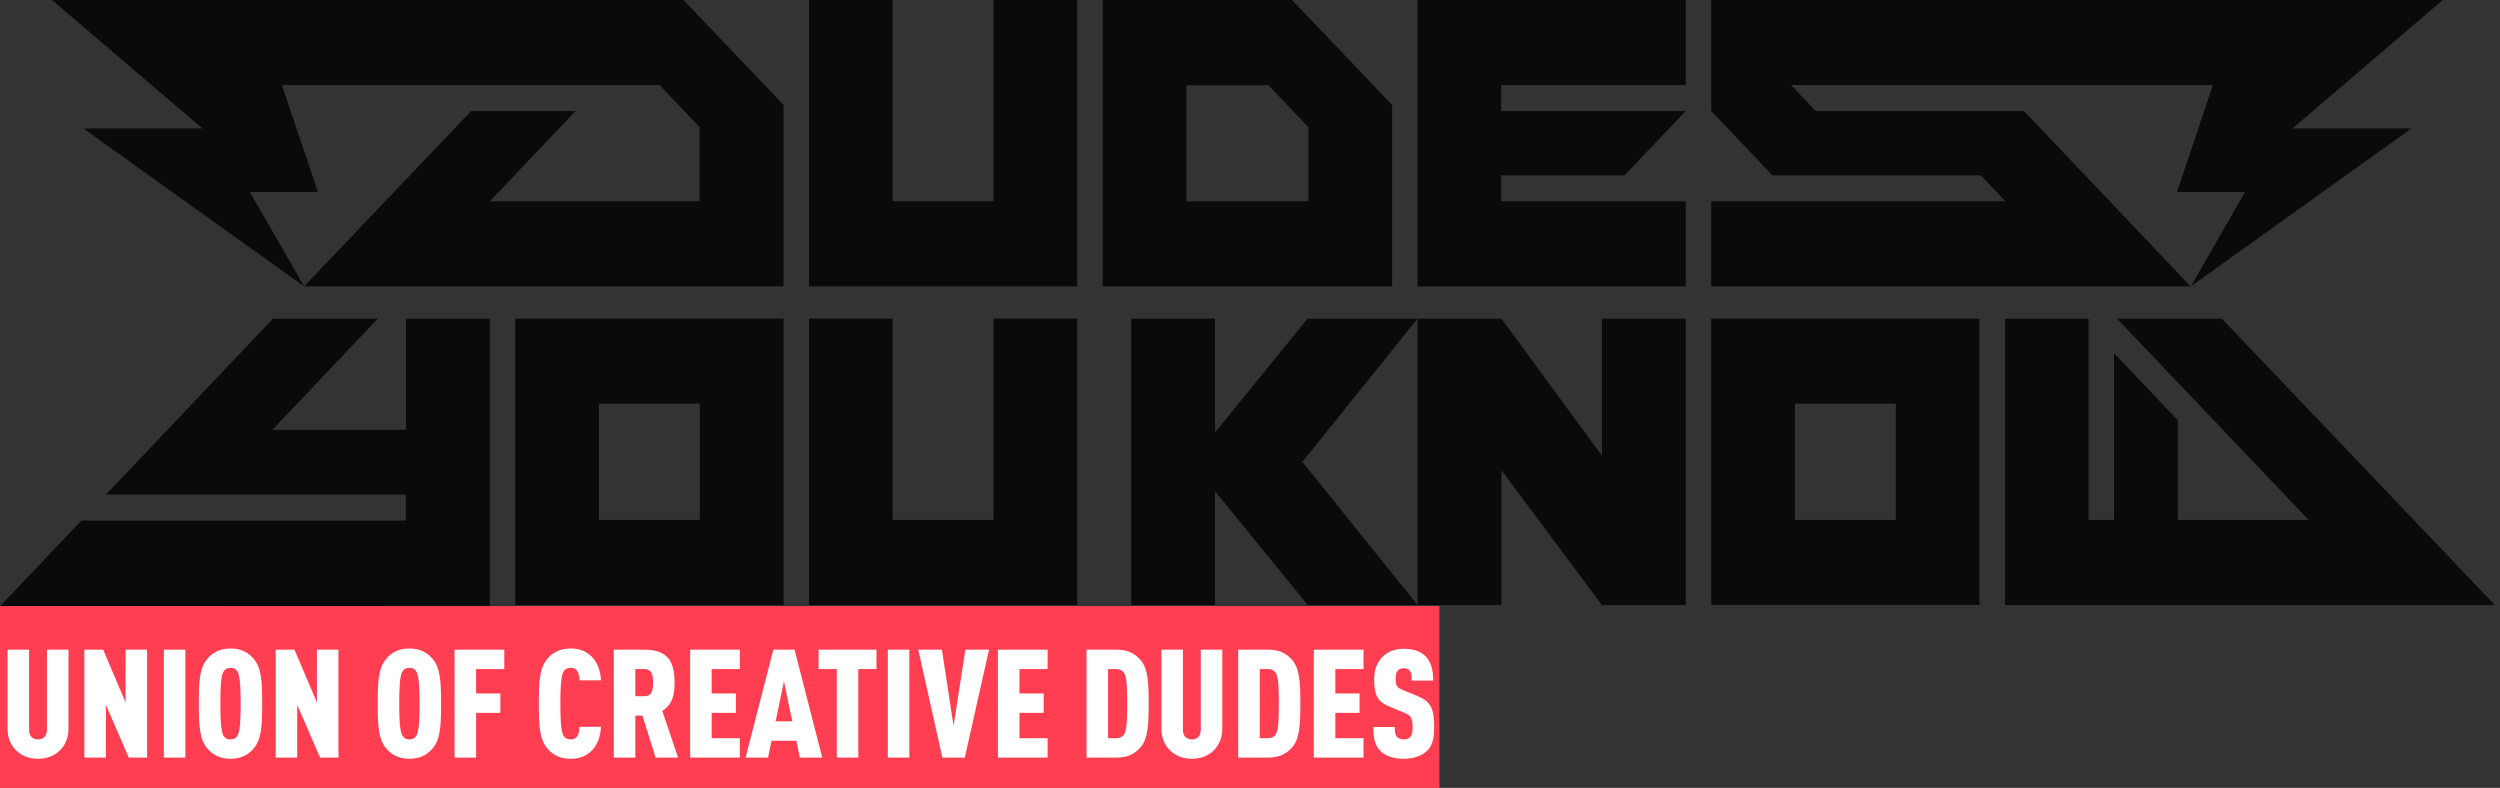 <svg width="330" height="104" viewBox="0 0 330 104" fill="none" xmlns="http://www.w3.org/2000/svg">
<rect x="0" y="0" width="330" height="104" fill="#333333" stroke="none"/>
<path d="M53.596 56.73H35.959L49.874 42.06H36.039L13.994 65.276H53.57V68.715H10.746L0.053 79.973L0 80L64.658 79.973V42.06H53.596V56.73Z" fill="#0A0A0A"/>
<path d="M6.859 0L26.722 16.956H11.007L40.141 37.798L32.982 25.341H41.963L37.209 11.224H87.052L92.36 16.796V26.573H64.652L75.984 14.653H62.196L40.141 37.798H103.427V13.849L90.22 0H6.859Z" fill="#0A0A0A"/>
<path d="M68.018 79.858H103.426V42.06H68.018V79.858ZM79.064 53.284H92.378V68.634H79.064V53.284Z" fill="#0A0A0A"/>
<path d="M225.883 79.858H261.291V42.06H225.883V79.858ZM236.929 53.284H250.244V68.634H236.929V53.284Z" fill="#0A0A0A"/>
<path d="M131.144 26.573H117.829V0H106.782V37.798H142.191V0H131.144V26.573Z" fill="#0A0A0A"/>
<path d="M131.144 68.634H117.829V42.06H106.782V79.858H142.191V42.06H131.144V68.634Z" fill="#0A0A0A"/>
<path d="M183.759 13.849L170.557 0H145.552V37.798H183.759V13.849ZM172.696 26.573H156.615V11.251H167.44L172.722 16.796V26.573H172.696Z" fill="#0A0A0A"/>
<path d="M211.451 60.142L198.189 42.06H187.116V79.858H198.189V62.07L211.451 79.858H222.524V42.06H211.451V60.142Z" fill="#0A0A0A"/>
<path d="M187.116 37.798H222.524V26.573H198.154V23.145H214.436L222.524 14.653H198.154V11.224H222.524V0H187.116V37.798Z" fill="#0A0A0A"/>
<path d="M160.388 57.075V42.06H149.329V79.858H160.388V64.845L172.621 79.858H187.116L171.913 60.972L187.116 42.06H172.603L160.388 57.075Z" fill="#0A0A0A"/>
<path d="M288.986 37.61L267.159 14.653H239.686L236.413 11.224H292.1L287.375 25.341H296.349L289.196 37.798L318.306 16.956H302.604L322.45 0H225.883V14.653L233.958 23.145H261.459L264.706 26.573H225.883V37.798H289.196L288.986 37.61Z" fill="#0A0A0A"/>
<path d="M329.283 79.831L293.283 42.06H279.443L304.746 68.634H287.472V55.481L279.047 46.614V68.634H275.692V42.06H264.651V79.858H329.31L329.283 79.831Z" fill="#0A0A0A"/>
<rect y="80" width="190" height="24" fill="#FF3E51"/>
<path d="M9.04 96.18C9.04 97.32 8.66 98.28 7.98 98.98C7.22 99.76 6.22 100.16 5.02 100.16C3.82 100.16 2.82 99.76 2.06 98.98C1.38 98.28 1 97.32 1 96.18V85.76H3.84V96.32C3.84 97.24 4.38 97.6 5.02 97.6C5.66 97.6 6.2 97.24 6.2 96.32V85.76H9.04V96.18ZM19.419 100H16.999L13.979 93.04V100H11.139V85.76H13.619L16.579 92.72V85.76H19.419V100ZM24.467 100H21.627V85.76H24.467V100ZM34.606 92.88C34.606 95.62 34.546 97.5 33.546 98.72C32.906 99.52 31.966 100.16 30.426 100.16C28.886 100.16 27.946 99.52 27.306 98.72C26.306 97.5 26.246 95.62 26.246 92.88C26.246 90.14 26.306 88.26 27.306 87.04C27.946 86.24 28.886 85.6 30.426 85.6C31.966 85.6 32.906 86.24 33.546 87.04C34.546 88.26 34.606 90.14 34.606 92.88ZM31.766 92.88C31.766 91.16 31.726 89.38 31.386 88.72C31.226 88.4 30.946 88.16 30.426 88.16C29.906 88.16 29.626 88.4 29.466 88.72C29.126 89.38 29.086 91.16 29.086 92.88C29.086 94.6 29.126 96.38 29.466 97.04C29.626 97.36 29.906 97.6 30.426 97.6C30.946 97.6 31.226 97.36 31.386 97.04C31.726 96.38 31.766 94.6 31.766 92.88ZM44.673 100H42.253L39.233 93.04V100H36.393V85.76H38.873L41.833 92.72V85.76H44.673V100ZM58.22 92.88C58.22 95.62 58.16 97.5 57.16 98.72C56.52 99.52 55.58 100.16 54.04 100.16C52.5 100.16 51.56 99.52 50.92 98.72C49.92 97.5 49.86 95.62 49.86 92.88C49.86 90.14 49.92 88.26 50.92 87.04C51.56 86.24 52.5 85.6 54.04 85.6C55.58 85.6 56.52 86.24 57.16 87.04C58.16 88.26 58.22 90.14 58.22 92.88ZM55.38 92.88C55.38 91.16 55.34 89.38 55 88.72C54.84 88.4 54.56 88.16 54.04 88.16C53.52 88.16 53.24 88.4 53.08 88.72C52.74 89.38 52.7 91.16 52.7 92.88C52.7 94.6 52.74 96.38 53.08 97.04C53.24 97.36 53.52 97.6 54.04 97.6C54.56 97.6 54.84 97.36 55 97.04C55.34 96.38 55.38 94.6 55.38 92.88ZM66.566 88.32H62.846V91.54H66.046V94.1H62.846V100H60.006V85.76H66.566V88.32ZM79.329 95.94C79.269 97.3 78.789 98.44 78.049 99.14C77.329 99.82 76.489 100.16 75.309 100.16C73.769 100.16 72.829 99.52 72.189 98.72C71.189 97.5 71.129 95.62 71.129 92.88C71.129 90.14 71.189 88.26 72.189 87.04C72.829 86.24 73.769 85.6 75.309 85.6C76.489 85.6 77.329 85.94 78.049 86.62C78.789 87.32 79.269 88.44 79.329 89.8H76.489C76.469 89.4 76.429 89 76.269 88.7C76.109 88.36 75.829 88.16 75.309 88.16C74.789 88.16 74.509 88.4 74.349 88.72C74.009 89.38 73.969 91.16 73.969 92.88C73.969 94.6 74.009 96.38 74.349 97.04C74.509 97.36 74.789 97.6 75.309 97.6C75.829 97.6 76.109 97.38 76.269 97.04C76.429 96.74 76.469 96.34 76.489 95.94H79.329ZM89.502 100H86.542L84.802 94.46H83.862V100H81.022V85.76H85.082C88.182 85.76 89.042 87.38 89.042 90.1C89.042 91.62 88.802 92.98 87.422 93.84L89.502 100ZM86.202 90.1C86.202 89.28 86.142 88.32 85.062 88.32H83.862V91.9H85.062C86.142 91.9 86.202 90.92 86.202 90.1ZM97.66 100H91.1V85.76H97.66V88.32H93.94V91.54H97.14V94.1H93.94V97.44H97.66V100ZM108.541 100H105.581L105.121 97.78H101.841L101.381 100H98.421L102.081 85.76H104.881L108.541 100ZM104.581 95.22L103.481 89.94L102.381 95.22H104.581ZM115.696 88.32H113.296V100H110.456V88.32H108.056V85.76H115.696V88.32ZM120.034 100H117.194V85.76H120.034V100ZM130.553 85.76L127.353 100H124.393L121.213 85.76H124.333L125.873 95.82L127.433 85.76H130.553ZM138.285 100H131.725V85.76H138.285V88.32H134.565V91.54H137.765V94.1H134.565V97.44H138.285V100ZM151.624 92.86C151.624 95.48 151.564 97.48 150.564 98.62C149.924 99.36 149.044 100 147.444 100H143.424V85.76H147.444C149.044 85.76 149.924 86.4 150.564 87.14C151.564 88.28 151.624 90.24 151.624 92.86ZM148.784 92.86C148.784 91.28 148.784 89.6 148.444 88.94C148.264 88.58 147.904 88.32 147.384 88.32H146.264V97.44H147.384C147.904 97.44 148.264 97.18 148.444 96.82C148.784 96.16 148.784 94.44 148.784 92.86ZM161.345 96.18C161.345 97.32 160.965 98.28 160.285 98.98C159.525 99.76 158.525 100.16 157.325 100.16C156.125 100.16 155.125 99.76 154.365 98.98C153.685 98.28 153.305 97.32 153.305 96.18V85.76H156.145V96.32C156.145 97.24 156.685 97.6 157.325 97.6C157.965 97.6 158.505 97.24 158.505 96.32V85.76H161.345V96.18ZM171.644 92.86C171.644 95.48 171.584 97.48 170.584 98.62C169.944 99.36 169.064 100 167.464 100H163.444V85.76H167.464C169.064 85.76 169.944 86.4 170.584 87.14C171.584 88.28 171.644 90.24 171.644 92.86ZM168.804 92.86C168.804 91.28 168.804 89.6 168.464 88.94C168.284 88.58 167.924 88.32 167.404 88.32H166.284V97.44H167.404C167.924 97.44 168.284 97.18 168.464 96.82C168.804 96.16 168.804 94.44 168.804 92.86ZM179.984 100H173.424V85.76H179.984V88.32H176.264V91.54H179.464V94.1H176.264V97.44H179.984V100ZM189.305 95.94C189.305 97.38 189.125 98.38 188.385 99.1C187.745 99.72 186.665 100.16 185.285 100.16C183.885 100.16 182.845 99.76 182.205 99.12C181.505 98.42 181.265 97.42 181.265 95.96H184.105C184.105 96.54 184.145 96.96 184.405 97.26C184.565 97.44 184.845 97.6 185.285 97.6C185.725 97.6 186.005 97.48 186.185 97.24C186.385 97 186.465 96.62 186.465 96.04C186.465 94.68 186.245 94.44 185.225 94.02L183.425 93.28C181.985 92.68 181.385 91.92 181.385 89.7C181.385 88.38 181.805 87.28 182.665 86.54C183.345 85.96 184.205 85.64 185.285 85.64C186.545 85.64 187.465 85.96 188.085 86.54C188.865 87.26 189.185 88.4 189.185 89.84H186.345C186.345 89.34 186.345 88.88 186.105 88.56C185.945 88.34 185.705 88.2 185.285 88.2C184.885 88.2 184.625 88.36 184.465 88.58C184.285 88.82 184.225 89.12 184.225 89.6C184.225 90.5 184.385 90.76 185.205 91.1L186.985 91.82C188.785 92.56 189.305 93.36 189.305 95.94Z" fill="white"/>
</svg>
